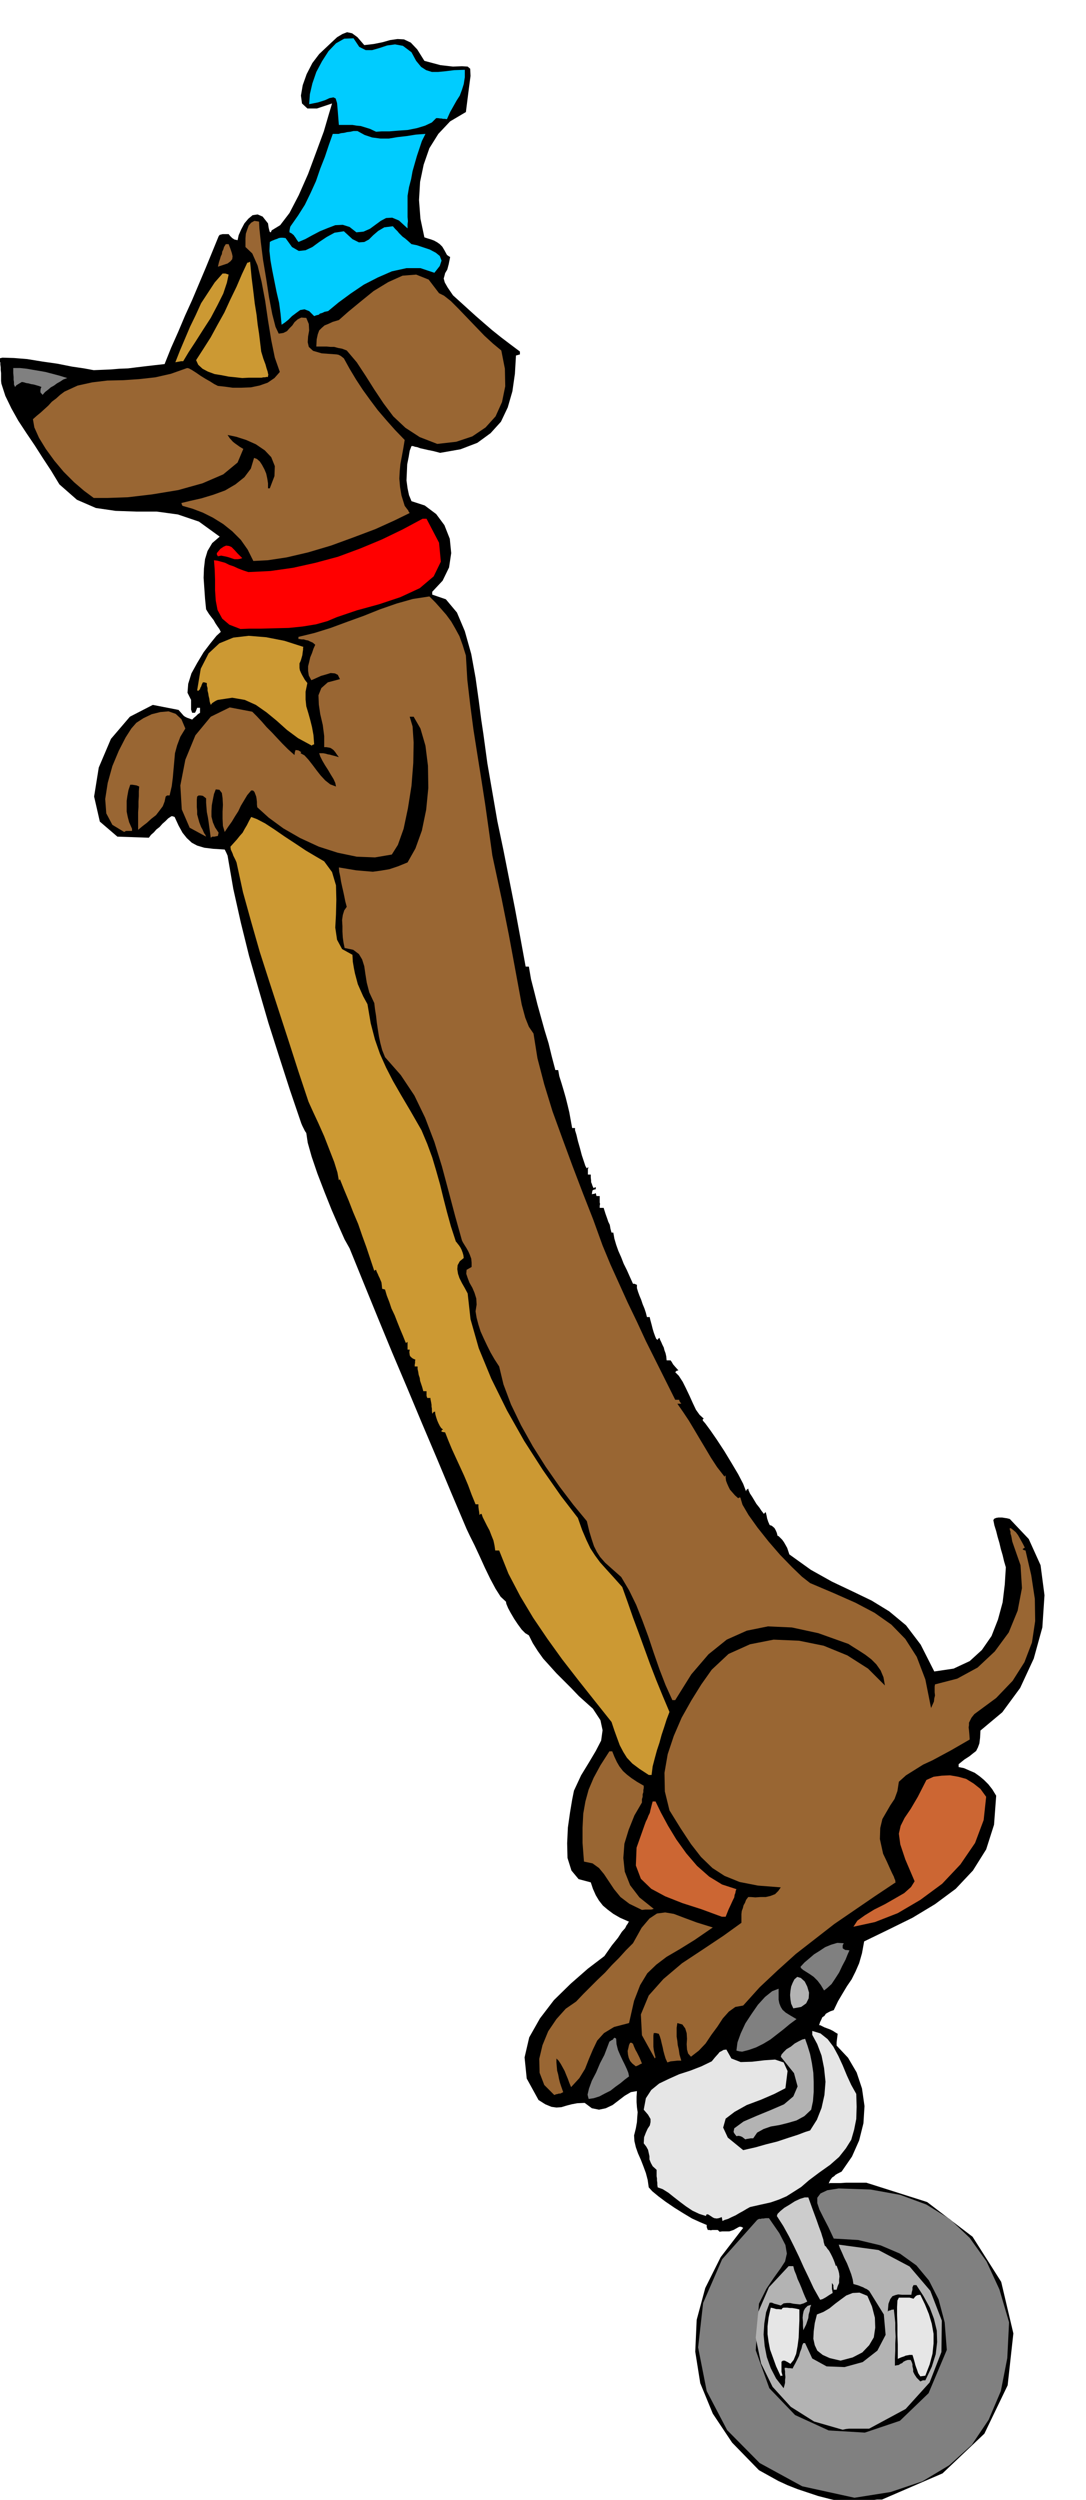 <svg xmlns="http://www.w3.org/2000/svg" width="490.455" height="1128.396" fill-rule="evenodd" stroke-linecap="round" preserveAspectRatio="none" viewBox="0 0 3035 6983"><style>.brush1{fill:#000}.pen1{stroke:none}.brush2{fill:gray}.brush3{fill:#b3b3b3}.brush4{fill:#e6e6e6}.brush5{fill:#ccc}.brush6{fill:#963}.brush8{fill:#c93}.brush9{fill:red}.brush10{fill:#0cf}</style><path d="m2352 6988-35-8-31-8-30-10-27-9-28-11-26-12-27-15-27-15-75-77-54-81-35-85-14-88 4-89 24-89 43-86 63-82-6-3h-5l-9 5-7 4-6 2-6 2h-20l-7 1-3-3-2-2h-16l-3 1-5-1h-4l-3-8v-6l-19-8-22-10-25-15-24-15-25-17-20-15-17-14-10-11-3-21-5-19-7-19-7-18-8-18-6-17-4-17-1-16 5-20 3-17 1-15 1-13-2-14-1-14v-15l1-16-17 3-17 10-17 13-17 13-19 9-19 4-20-4-20-15-21 1-16 3-15 4-13 4-14 1-14-2-17-7-19-12-33-60-6-59 13-56 30-53 39-51 47-46 48-42 46-35 21-30 17-21 11-17 9-10 4-8 3-4 2-4 2-2-25-11-19-11-16-12-13-11-11-14-9-15-8-18-6-18-34-9-20-24-11-35-1-41 2-44 6-42 6-36 5-25 20-43 22-36 19-32 15-29 4-29-6-28-21-32-39-35-21-22-21-21-21-21-18-20-19-21-15-21-14-22-11-22-10-6-10-10-11-15-10-15-10-17-7-13-5-12-1-6-15-14-14-22-15-28-15-31-15-33-14-30-13-26-9-19-42-99-41-98-42-99-41-98-42-99-40-97-40-98-39-96-14-25-16-36-20-46-20-50-20-52-16-47-11-39-4-27-4-6-3-6-4-8-3-7-32-94-30-93-30-94-27-93-27-94-23-93-21-94-16-93-4-9-4-8-32-2-25-3-20-6-15-8-14-13-12-15-11-20-11-24-6-2h-3l-9 6-8 8-8 7-8 9-9 7-7 8-8 7-6 8-88-3-49-42-16-70 13-81 34-80 53-62 64-33 72 14 7 8 7 8 4 3 6 3 6 2 8 3 5-5 6-5 5-5 6-4v-14h-8l-3 8-3 6h-8l-3-9v-27l-10-20 2-25 9-29 16-29 18-30 19-25 17-21 12-11-4-8-5-7-6-9-5-9-7-9-6-8-5-8-3-5-3-30-2-29-2-29 1-26 3-26 7-23 13-22 21-18-58-42-59-20-59-8h-57l-58-2-55-8-53-23-49-43-23-38-23-35-23-36-23-34-23-35-19-34-17-35-11-34-1-8v-22l-1-9v-7l-1-8v-6l-6-5-8-3 20-5 32 1 37 3 43 7 42 6 40 8 34 5 27 5 23-1 24-1 24-2 25-1 24-3 25-3 26-3 27-3 18-45 20-45 19-45 20-44 19-45 19-45 18-44 18-44 3-4 8-2h17l4 5 6 6 6 4 9 2 3-14 7-16 9-17 11-13 12-10 14-2 14 6 15 19 1 7 1 6 1 4 1 4 1 3 3 1 2-5 1-1 23-14 26-34 26-50 26-59 23-62 21-57 14-48 9-30-42 14h-27l-15-14-3-22 5-29 11-31 16-31 19-25 18-17 17-16 15-14 15-9 13-5 14 3 15 11 19 22 26-3 25-5 21-6 21-3 18 1 19 9 18 19 20 32 45 12 35 4 25-1 16 1 7 6 1 20-5 38-8 63-44 26-33 35-25 40-16 46-10 48-3 51 4 52 11 52 9 3 10 3 8 3 9 5 7 5 7 7 6 10 7 13 4 3 5 3-4 20-4 15-6 10-2 8-2 7 3 11 8 14 15 22 21 19 22 20 21 19 23 20 22 19 25 20 25 19 28 21v8l-7 2-4 1-3 51-7 49-13 45-19 40-29 32-37 27-47 18-57 10-19-5-15-3-13-3-9-2-8-3-6-1-6-2h-4l-5 13-3 18-4 20-1 23-1 22 3 22 4 19 7 17 37 12 32 24 23 31 15 38 4 40-6 40-18 37-29 31v8l38 13 31 37 22 52 18 64 12 66 9 64 7 54 6 40 11 81 14 81 14 81 17 81 16 81 16 81 15 81 15 82h9l6 35 9 35 9 36 10 36 10 36 11 36 9 37 10 38h8l3 17 6 19 6 20 6 21 5 20 5 21 4 22 4 22h8v6l4 13 4 17 6 21 5 19 6 18 4 12 4 7 1-2 4-1-2 4v16h8v8l1 9v4l2 5 2 6 3 6 3-2 3-1v6l-5 1-4 2-1 4-1 7 4-1h3l1-1 3-1 1 4 1 4h9v18l1 4-1 5v6h11l5 16 5 14 3 9 4 8 1 5 1 6 1 4 2 7h5l3 17 5 17 6 17 8 18 7 18 9 18 8 18 9 20h4l7 3v9l3 10 4 11 5 12 4 12 5 12 4 12 3 12h8v2l2 8 3 11 3 12 3 10 4 11 3 7 4 3 1-3 4-3 2 6 3 6 3 7 4 8 2 8 3 8 2 9 1 11h11l3 4 4 7 6 7 9 10-5 1-4 4 10 10 11 17 9 18 10 21 9 20 9 19 10 14 12 11-3 1v4l7 8 14 19 18 26 21 32 20 33 19 32 14 27 8 21 1-4 5-4 1 5 4 9 6 9 6 10 6 10 8 10 6 9 7 9 2-3 3-2 2 8 2 10 3 9 4 9 6 2 7 6 2 3 3 6 2 5 2 8 3 1 5 5 5 5 5 7 4 7 5 9 3 9 3 9 60 43 59 33 57 27 54 26 49 30 47 39 41 54 38 75 54-8 45-21 34-31 27-39 18-46 13-48 6-50 3-48-5-17-4-17-5-17-4-17-5-17-4-16-5-16-3-15 3-4 5-2 6-1h11l6 1 7 1 8 2 53 56 33 73 11 84-6 90-24 87-38 82-50 68-61 51-1 20-2 16-4 11-5 10-9 7-10 8-14 9-16 13v8l15 3 16 7 14 6 14 10 12 10 12 12 11 14 11 18-6 81-22 69-37 59-48 51-58 43-63 38-67 33-68 33-6 33-8 28-10 23-11 22-13 19-12 20-13 22-12 25-9 3-6 3-7 4-4 6-6 4-3 7-3 6-3 9h3l6 3 6 3 8 3 8 3 8 4 6 4 7 4-1 8-1 8-1 8v9l32 34 24 41 15 45 7 49-3 48-12 48-20 45-29 42-6 3-6 3-5 3-4 4-5 3-4 5-3 5-3 7 4-1h30l14-1h57l170 54 127 97 80 126 34 144-16 145-65 135-117 111-169 73h-14l-14 2h-14l-14 2h-15l-14 1h-14l-14 1z" class="pen1 brush1"/><path d="m2388 6977-146-32-119-65-91-92-57-109-24-122 14-124 53-122 98-110 5-3h5l3-1h5l6-1h9l29 42 17 33 4 24-5 22-13 20-18 25-21 31-21 42-9 130 38 106 72 75 94 43 101 6 98-33 80-77 51-121-6-77-17-64-27-53-35-42-46-33-54-23-63-15-68-4-15-32-14-27-11-22-6-18v-15l9-12 19-9 32-5 89 3 83 15 73 27 66 41 55 52 47 66 36 78 27 92-5 100-18 92-34 80-47 70-63 57-75 45-89 30-101 16z" class="pen1 brush2"/><path d="m2355 6787-80-23-65-41-51-56-32-65-15-72 7-72 30-69 55-59h13l3 12 5 12 4 12 6 13 5 12 5 13 5 12 6 13-10 5-10 3-10-1-9-1-9-2h-9l-9 1-8 6-10-3-8-2-7-3h-6l-10 27-5 31-2 31 3 32 6 31 11 31 15 29 21 27 2-7 2-8v-8l1-8-1-9v-7l-1-6v-4h5l5 1h5l7 1 3-6 5-9 5-10 5-10 3-11 4-10 2-9 3-6h5l20 43 40 22 50 2 51-14 41-32 23-44-5-57-41-66-7-5-5-2-5-3-3-1-5-2-5-2-7-2-7-2-2-13-4-14-6-16-6-15-8-16-6-14-6-13-3-9 111 15 87 46 58 68 32 83-1 88-33 85-67 74-102 55h-56l-9 1-9 2z" class="pen1 brush3"/><path d="m2572 6652-10-10-6-9-4-8v-7l-2-8v-6l-2-6-3-6h-8l-6 2-6 3-4 4-5 2-4 3-6 1-5 1v-21l1-21v-20l1-19-1-20v-19l-2-19-2-18-7 1-4 2h-3l-3 3 2-22 5-13 6-8 8-3 8-2 11 1h26l1-7 2-7v-7l3-6h8l20 31 17 31 12 32 8 33 1 32-4 34-11 35-18 38h-7l-7 3z" class="pen1 brush1"/><path d="m2182 6638-13-28-9-25-8-22-4-21-3-22v-22l3-25 6-27 5 1 4 1 3 1 4 1h5l9 1 3-4 3-1h10l8 1h6l6 1 6 1 8 2v31l-1 22-1 26-3 23-4 22-7 17-9 11-8-5-8-4h-5l-4 3v28l1 4 2 7h-4l-1 2zm390 0-6-9-3-9-3-8-2-6-2-8-2-7-2-7-2-6h-8l-5 1-6 1-4 2-9 3-9 4v-40l-1-27v-27l-1-28v-23l1-18 4-8h30l11 3 4-5 3-3 4-2 8-1 13 27 11 27 8 27 5 28v27l-3 29-8 30-12 31-7 1-7 1z" class="pen1 brush4"/><path d="m2349 6594-30-7-20-9-15-12-7-15-4-18 1-21 3-23 6-24 18-7 17-10 16-13 16-12 15-11 18-7 19-1 22 9 13 30 8 31 1 28-4 27-13 22-19 20-27 14-34 9z" class="pen1 brush5"/><path d="m2245 6509-1-12v-11l-1-12 1-9 2-10 4-7 7-7 10-3-3 8-1 9-3 10-1 10-3 9-3 9-4 8-4 8z" class="pen1 brush3"/><path d="m2292 6424-18-32-14-30-14-29-13-29-14-29-14-28-16-29-18-28 2-6 8-8 11-9 15-9 14-9 15-7 13-4h10l13 36 10 27 7 20 6 16 3 10 3 9 1 7 3 10 3 2 4 6 5 6 5 9 4 8 4 9 3 8 3 9 1-1 1-1 2 6 3 8 2 8 1 9-1 9v9l-4 9-3 10h-8l-1-8v-5l-2-3-2-3v17l1 4 1 7-10 6-9 6-9 5-7 2z" class="pen1 brush5"/><path d="m2019 6204-1-6-1-5-8 3-6 1-7-1-4-2-9-6-5-3-4 1-1 4-19-6-19-9-18-12-16-12-18-14-15-12-16-10-14-5-1-7v-6l-1-6v-6l-1-6v-18l-11-10-5-9-4-10v-9l-2-9-2-9-5-9-7-9 1-17 5-13 5-11 6-9 2-9v-9l-7-12-12-14 6-32 15-23 22-18 27-13 29-13 31-10 31-12 29-14 9-11 9-10 4-5 6-3 5-3 8-1 14 25 26 10 32-1 34-4 30-2 24 8 11 24-6 48-31 16-37 16-40 15-34 19-25 19-7 25 13 28 43 35 13-3 22-5 28-8 32-8 30-10 28-9 21-8 13-4 19-30 13-33 8-36 3-37-4-38-7-35-12-32-14-26v-11l23 7 20 16 16 21 14 26 12 26 12 29 12 26 14 25 1 36-1 34-6 30-8 28-15 24-19 24-25 22-31 22-28 21-22 19-22 14-19 12-21 9-23 8-27 6-31 7-9 5-10 6-11 6-10 6-11 5-10 5-10 3-6 3z" class="pen1 brush4"/><path d="m2083 5976-9-7-5-2-5-1-6 1-6-8-2-4 1-5 1-5 26-19 37-16 39-16 37-16 26-22 12-28-10-37-37-46 2-6 6-7 8-8 12-7 11-9 11-6 10-5 8-2 7 20 7 23 5 25 4 27 1 26v27l-2 26-5 24-19 18-22 12-24 7-24 6-24 4-20 7-18 10-11 16h-7l-6 1-6 1-3 1z" class="pen1 brush3"/><path d="m1645 5863-3-12 4-17 8-22 12-23 11-26 12-23 8-21 6-16 6-4 4-2 1-2 3-3 3 1 2 2 1 15 4 16 6 14 7 15 6 12 6 13 4 10 2 10-12 9-12 10-14 10-14 11-16 8-15 8-16 5-14 2z" class="pen1 brush2"/><path d="m1549 5852-28-28-13-34-1-39 9-38 16-39 23-34 26-29 29-20 20-21 20-20 20-20 21-20 19-21 20-20 19-21 20-20 24-43 22-26 21-14 23-3 24 4 29 11 35 13 45 14-51 35-42 26-36 21-29 22-25 24-20 33-17 44-14 62-42 11-28 17-19 21-12 25-11 26-11 28-16 26-23 25-5-12-4-11-5-12-4-10-6-11-5-9-6-9-6-6v11l1 12 1 11 3 11 2 11 3 12 4 12 5 14-4 2-4 2h-4l-3 1-5 1-5 2zm228-80-10-8-6-7-4-9-2-9-1-10 2-8 2-9 3-6h4l4 3 3 8 4 9 4 7 4 8 3 6 3 7 2 5 2 5-5 2-5 3-5 2-2 1z" class="pen1 brush6"/><path d="m1865 5761-5-11-3-10-3-11-2-10-3-12-2-9-3-10-3-7-8-2h-6l-1 7v31l1 9 2 9 3 12-1 1-1 2-36-65-3-58 22-53 41-46 52-44 59-39 57-38 50-36v-24l1-9 3-8 2-8 4-7 3-8 6-8h8l12 1 14-1h15l13-3 13-5 9-9 7-10-64-5-51-10-42-17-34-22-32-31-28-36-29-44-31-50-13-53-1-52 9-52 17-51 22-51 27-48 28-45 29-41 47-44 60-27 66-13 71 3 69 14 66 27 58 37 47 47-4-23-8-19-12-17-14-14-17-13-17-11-16-10-14-9-84-30-74-16-67-3-59 12-56 25-51 41-48 56-45 72h-8l-19-42-17-44-16-46-15-45-17-46-17-43-20-41-22-37-26-23-19-17-14-16-9-14-8-16-6-18-7-23-7-29-38-46-38-50-39-56-36-57-33-59-28-58-21-56-12-50-13-20-11-19-10-20-9-19-9-20-6-19-5-19-3-18 3-19-1-17-5-16-6-14-8-14-5-13-4-12 1-11 7-4 7-4v-12l-1-11-4-11-4-9-5-9-5-8-5-8-3-6-19-68-18-68-19-71-21-68-26-68-30-62-38-57-44-50-8-20-5-19-4-19-3-19-3-20-2-18-3-19-2-17-14-30-7-27-4-25-3-21-6-19-9-15-16-12-24-5-3-15-2-14-1-17v-15l-1-17 2-14 4-13 7-10-4-15-3-15-3-14-3-13-3-14-2-13-3-14-1-12 24 4 24 4 23 2 24 2 22-3 24-4 24-8 27-11 22-39 18-50 12-58 6-61-1-62-7-56-14-48-19-33h-11l8 27 3 45-1 57-5 64-10 63-12 57-16 45-17 27-47 8-51-2-53-11-53-17-52-24-47-27-41-30-32-29-1-8v-7l-1-9-1-6-3-8-2-5-4-4h-5l-11 13-9 15-9 15-7 15-9 14-9 15-10 14-10 15-5-17-1-20v-20l1-19-1-19-2-14-7-9-10-1-5 13-3 15-3 16-1 16v16l4 16 6 14 10 15-1 4-1 5-5 1-5 1h-6l-4 3-2-15-2-14-2-15-2-13-3-15-1-13-1-13v-12l-9-7-6-1h-6l-4 3-1 9v20l1 11v10l3 11 3 11 5 13 4 7 3 7 2 4 3 4 1 3 1 2-46-25-22-51-4-67 14-72 28-68 43-52 53-26 63 12 13 13 14 15 13 15 15 15 14 15 15 16 16 16 18 16 1-8 2-6 8 1 8 5-1 1-1 2 11 6 11 12 11 14 12 16 11 14 13 14 14 11 16 6-2-10-5-11-8-13-7-12-9-14-7-12-6-12-3-9h11l6 1 7 2 6 1 7 2 8 2 10 3-6-8-4-6-5-6-4-3-5-3-5-1-6-1h-6v-31l-4-31-7-30-4-27-1-26 8-20 18-16 34-9-6-12-8-4-12-1-13 4-14 4-11 5-11 5-5 2-7-13-2-13v-13l3-12 3-13 5-12 4-12 5-11-7-6-7-3-6-3-6-1-6-2h-6l-6-1h-3v-6l45-11 45-14 46-17 47-17 45-18 46-16 46-13 46-7 17 17 16 18 14 16 14 19 11 19 12 22 9 25 9 29 4 68 8 69 9 69 11 70 11 69 11 71 10 71 10 72 26 121 20 100 15 81 12 65 9 49 10 37 10 25 13 19 11 69 19 73 23 75 28 77 28 76 29 76 29 74 26 72 22 53 24 53 24 53 26 54 25 54 27 54 27 54 28 56h11l1 4 5 7h-11l16 23 16 24 15 25 16 27 15 25 16 27 17 26 21 27 1-3h2v6l1 8 3 8 4 9 4 8 7 8 7 8 9 8 3-2h3l6 20 17 29 25 35 31 39 32 37 33 34 28 27 23 18 66 28 61 27 53 28 47 33 39 40 32 50 24 63 16 80 4-9 4-9 1-9 2-8-1-9v-16l1-6 62-16 57-31 48-45 39-53 25-61 12-63-4-64-21-60-2-6-1-5-1-6-1-5-2-6v-6l-2-5v-5l5 2 6 5 6 5 6 8 4 7 5 9 5 9 5 10-5 3-1 2 4 2 4 1 16 69 10 66 1 62-9 60-21 55-33 52-46 48-61 45-8 10-4 8-3 6v7l-1 6 1 8 1 11 1 15-26 15-26 15-26 14-26 14-26 12-24 15-24 15-20 18-4 26-8 22-12 18-11 19-11 19-6 25-1 31 9 41 11 23 8 18 6 13 5 10 2 6 2 4v3l1 3-57 38-57 39-57 39-54 42-54 42-51 46-50 47-46 51-22 4-18 13-17 19-15 23-17 23-16 24-19 20-22 17-8-9-3-11-1-15 1-15-1-16-4-13-8-11-14-4-2 13v25l2 12 1 11 3 13 2 14 5 17h-11l-9 1-10 1-9 3z" class="pen1 brush6"/><path d="m2074 5731-8-1-8-2 3-23 9-25 13-28 17-26 18-26 20-22 20-16 18-7v31l2 10 4 10 5 8 9 8 13 8 17 10-19 14-18 15-18 14-18 14-20 12-20 10-20 7-19 5z" class="pen1 brush2"/><path d="m2217 5610-6-13-2-12-1-12 1-12 2-12 4-10 5-10 8-7 10 3 11 10 7 14 5 17-1 16-7 14-14 10-22 4z" class="pen1 brush3"/><path d="m2303 5560-9-15-9-12-11-11-10-7-11-7-8-5-6-5-2-4 11-12 13-11 14-12 16-10 15-10 17-7 17-5 18 1-3 6v8l4 3 4 2h4l7 1-5 11-6 15-9 17-9 19-11 17-10 15-12 11-9 7z" class="pen1 brush2"/><path d="m2385 5382 11-17 21-15 26-16 30-15 28-16 26-15 19-17 10-16-26-61-14-42-4-30 5-22 11-22 17-25 20-34 24-47 20-9 23-3 23-1 23 4 22 6 21 13 19 15 16 22-7 65-24 64-41 60-51 54-61 45-63 37-64 25-60 13zm-368-28-57-21-53-17-48-19-39-21-29-28-14-37 2-50 23-65 3-8 4-8 3-8 4-8 2-9 2-8 2-8 2-7h8l15 31 20 37 23 38 28 39 30 35 34 30 36 22 40 13-2 5-1 6-2 5-1 7-4 8-5 11-7 15-8 20h-11z" class="pen1" style="fill:#c63"/><path d="m1794 5335-35-17-25-19-18-22-14-21-14-21-14-17-18-13-24-5-4-52v-43l2-39 6-34 9-33 14-33 19-35 25-39h8l6 15 7 15 7 12 10 13 11 10 13 10 15 10 19 11v7l-1 5v6l-2 6v7l-2 7v9l-21 36-16 40-12 39-3 40 4 38 15 38 26 34 40 32-3 1-4 1h-17l-9 1z" class="pen1 brush6"/><path d="m1813 4958-26-17-20-15-15-16-10-16-10-19-7-19-8-22-8-24-47-59-46-58-45-58-41-57-40-59-36-60-33-63-26-65h-11l-2-14-3-14-6-15-5-13-7-13-6-12-6-12-3-9h-3l-3 3-1-9-1-6-1-8v-7h-8l-11-27-10-27-11-26-11-24-12-26-11-24-10-24-9-23-7-1-4-2 2-3 3-2-5-4-4-6-4-8-3-7-3-9-2-7-1-6v-3l-4 1-4 5-1-8v-6l-1-6v-5l-1-6-1-5-1-5v-3h-9l-2-6v-13h-9l-3-11-3-9-3-9-1-8-3-9-1-7-2-9v-7h-8v-5l1-5v-6l1-3-7-3-4-3-4-4-1-3-1-8 1-7h-6v-22l-2 2-3 1-8-20-8-19-8-20-7-18-9-19-6-18-7-18-5-17-4-1-4-1-1-10-1-8-3-7-2-5-3-6-2-5-3-6-2-6-3 1-2 2-11-33-11-33-12-33-11-32-14-33-12-31-13-31-12-30-2 2-1 1-4-22-9-29-14-36-14-36-16-36-14-30-10-22-4-9-28-84-27-84-27-83-27-83-27-84-24-84-23-83-18-83-3-7-3-6-3-6-2-6-5-11-1-8 9-10 9-10 8-10 8-9 6-11 6-10 6-12 6-11 16 6 23 12 26 17 29 20 29 19 30 20 27 16 24 14 22 30 11 37 1 40-1 41-2 37 5 34 14 26 29 16 1 19 3 18 3 15 4 15 4 15 7 16 8 18 12 22 9 53 12 46 14 40 17 38 19 37 23 40 26 44 31 54 16 38 14 38 11 37 11 39 9 37 10 39 11 40 14 43 2 2 3 4 4 5 4 6 3 6 3 8 2 7 1 8-11 9-6 11-1 11 2 13 4 12 7 14 8 14 8 15 8 72 23 81 35 85 44 89 48 85 52 81 51 73 47 61 12 34 12 28 11 23 13 20 14 19 17 19 20 22 25 28 15 42 15 43 16 43 16 44 16 44 17 44 18 44 19 45-8 21-7 22-7 21-6 22-7 21-6 22-6 23-3 24h-8z" class="pen1 brush8"/><path d="m347 2324-33-20-17-32-3-40 7-45 13-47 18-43 19-37 16-25 14-16 20-13 23-11 24-6 23-2 20 7 16 15 11 26-14 23-9 24-6 22-2 23-2 22-2 23-3 24-6 26h-7l-4 3-3 14-5 13-9 12-10 13-13 10-12 11-13 10-12 10v-49l1-15v-15l1-15v-14l1-13-7-3-6-1-6-1h-6l-5 15-3 16-2 14v30l3 15 4 15 8 18v6h-17l-5 3z" class="pen1 brush6"/><path d="m870 2082-37-20-31-23-29-26-28-23-30-21-31-14-35-6-40 6-5 2-5 3-6 4-4 5-3-9-1-8-2-8-1-7-2-8v-7l-2-7v-7l-7-2h-4l-3 6-2 6-2 3-1 4-3 3-2 2-2-1-1-1 10-60 22-43 30-28 39-16 43-5 49 4 51 10 53 17-1 2v6l-1 6-1 9-2 7-2 7-2 5-2 4v13l1 6 3 7 3 6 4 7 4 7 7 9-5 24v22l2 19 6 20 5 18 5 20 4 22 2 26-5 2-2 2-1-1z" class="pen1 brush8"/><path d="m672 1757-31-12-20-17-13-24-5-26-2-29v-29l-1-29-2-26 9 1 11 3 11 3 12 6 12 4 13 6 13 5 15 5 62-3 63-9 63-14 63-17 62-23 60-25 58-28 56-30h11l35 67 5 53-20 41-39 33-54 25-60 20-62 17-56 19-26 11-32 9-37 6-39 4-40 1-37 1h-33l-25 1z" class="pen1 brush9"/><path d="m708 1567-16-32-19-27-24-24-25-20-29-18-28-14-29-11-28-8-2-4-1-4 25-6 31-7 33-10 33-12 29-17 25-20 18-24 9-30 8 3 8 7 6 9 7 13 5 12 3 14 2 13v14h5l13-34 1-28-10-25-18-19-25-17-27-12-28-9-24-5 6 9 9 10 5 4 7 5 7 5 10 6-16 38-40 33-58 25-68 19-73 12-68 8-57 2h-38l-27-20-28-24-29-29-26-31-24-33-19-31-13-29-4-23 10-9 11-9 11-10 11-10 10-11 12-9 11-10 12-9 37-17 41-9 42-5 45-1 44-3 45-5 44-10 45-16 5 1 9 5 11 7 13 9 13 8 14 8 11 7 10 5 19 2 22 3h25l26-1 24-5 23-8 19-13 15-17-14-40-10-49-9-55-8-55-10-53-11-45-15-34-19-18v-24l1-13 4-12 4-11 7-8 9-5 13 2 1 20 4 38 6 48 9 54 8 52 9 47 9 35 9 19 13-2 10-5 7-8 8-8 6-9 9-8 10-5 14 1 7 17 1 18-3 17-1 16 3 13 12 11 24 7 42 3 5 1 6 3 4 3 5 4 16 29 18 30 19 29 21 29 21 28 24 28 24 27 27 28-4 24-4 22-4 21-2 21-1 20 2 23 4 24 9 29 6 8 4 5 1 3 3 4-43 21-53 24-61 23-63 23-64 19-60 14-53 8-40 2z" class="pen1 brush6"/><path d="m655 1562-9-3-6-2-7-2-5-1-10-2-9 2-3-5v-4l10-12 9-6 7-3 8 1 7 3 8 8 9 10 13 13-6 2-6 1h-10z" class="pen1 brush9"/><path d="m1222 1240-49-19-40-26-34-32-27-36-26-39-24-38-25-38-28-33-13-5-11-2-11-3h-10l-11-1h-29l1-20 3-14 4-11 7-7 8-7 10-4 13-6 17-5 26-23 34-28 37-30 41-25 40-18 38-3 35 14 29 38 14 7 19 15 21 21 24 25 24 25 25 26 24 22 23 19 10 51 1 49-9 44-18 40-28 31-37 25-45 15-53 6z" class="pen1 brush6"/><path d="m119 1103-6-7v-6l1-6 2-3-8-3-7-2-7-2-7-1-7-2-7-1-6-2-6-1-5 3-5 3-5 3-4 5-3-7v-7l-1-6v-8l-1-11v-14h19l19 2 17 3 18 3 17 3 19 5 19 5 23 7-11 4-9 6-9 5-8 6-9 5-7 6-9 7-7 8z" class="pen1 brush2"/><path d="m677 1056-18-2-20-2-20-4-19-3-19-7-15-8-12-11-6-13 20-31 21-33 19-35 19-34 17-37 17-35 15-35 15-32 4-1 4-2 4 43 5 40 4 34 5 31 3 27 4 26 3 25 3 25 6 20 6 16 3 11 3 9 1 5 1 4-1 3v3h-5l-3 1h-5l-5 1h-35l-19 1zm-187-44 13-33 14-33 14-33 16-33 15-33 19-29 19-29 22-25h8l9 3-5 23-10 30-16 32-19 36-22 34-21 33-19 29-15 25h-6l-5 1-6 1-5 1z" class="pen1 brush8"/><path d="m787 907-3-31-4-30-7-30-6-30-6-30-5-28-3-27 1-25 5-3 5-2 5-2 6-2 4-2 6-1h5l8 1 18 25 19 11 19-2 19-9 19-14 21-14 22-12 26-4 24 22 18 9 15-1 13-7 12-12 14-12 17-10 24-3 6 7 7 7 4 5 6 6 4 4 7 5 7 6 11 10 15 3 18 6 18 6 17 9 11 9 5 13-5 15-15 19-39-13h-39l-41 9-39 17-39 20-37 25-34 25-29 24-10 2-6 3-7 2-3 3-8 2-5 2-14-14-13-5-12 2-11 8-12 9-10 10-10 8-9 6z" class="pen1 brush10"/><path d="m609 745 3-13 3-9 2-7 3-6 1-7 3-6 2-7 5-8h8l5 13 4 12 2 9-1 8-5 6-8 6-12 4-15 5z" class="pen1 brush6"/><path d="m834 676-5-7-3-5-3-4-2-3-6-5-6-3v-5l1-5 1-5 1-2 21-30 19-30 16-33 15-33 12-35 13-33 11-33 11-31h16l7-2 9-1 8-2 9-1 9-2h11l20 11 21 7 23 3h24l24-4 26-3 25-4 27-2-10 20-7 21-7 21-6 21-6 21-4 22-6 23-4 24v59l1 12-1 8v12l-24-22-19-8-17 1-15 8-15 11-15 11-18 8-20 2-19-15-19-6-21 1-21 8-22 9-21 11-20 11-19 8zm217-308-17-8-13-4-13-4-11-1-12-2h-38l-3-38-2-23-4-13-6-3-11 2-13 6-19 6-25 5 2-28 7-30 11-32 16-30 18-28 21-22 23-13 26-1 16 24 18 9h18l21-6 21-7 22-3 22 4 24 18 13 24 14 17 14 9 16 5h17l21-2 24-3 30-1v21l-3 19-5 16-6 16-9 14-9 16-9 16-9 20-6-1h-5l-4-1h-3l-7-1h-5l-12 12-19 9-23 7-25 5-28 2-24 2h-22l-15 1z" class="pen1 brush10"/></svg>
